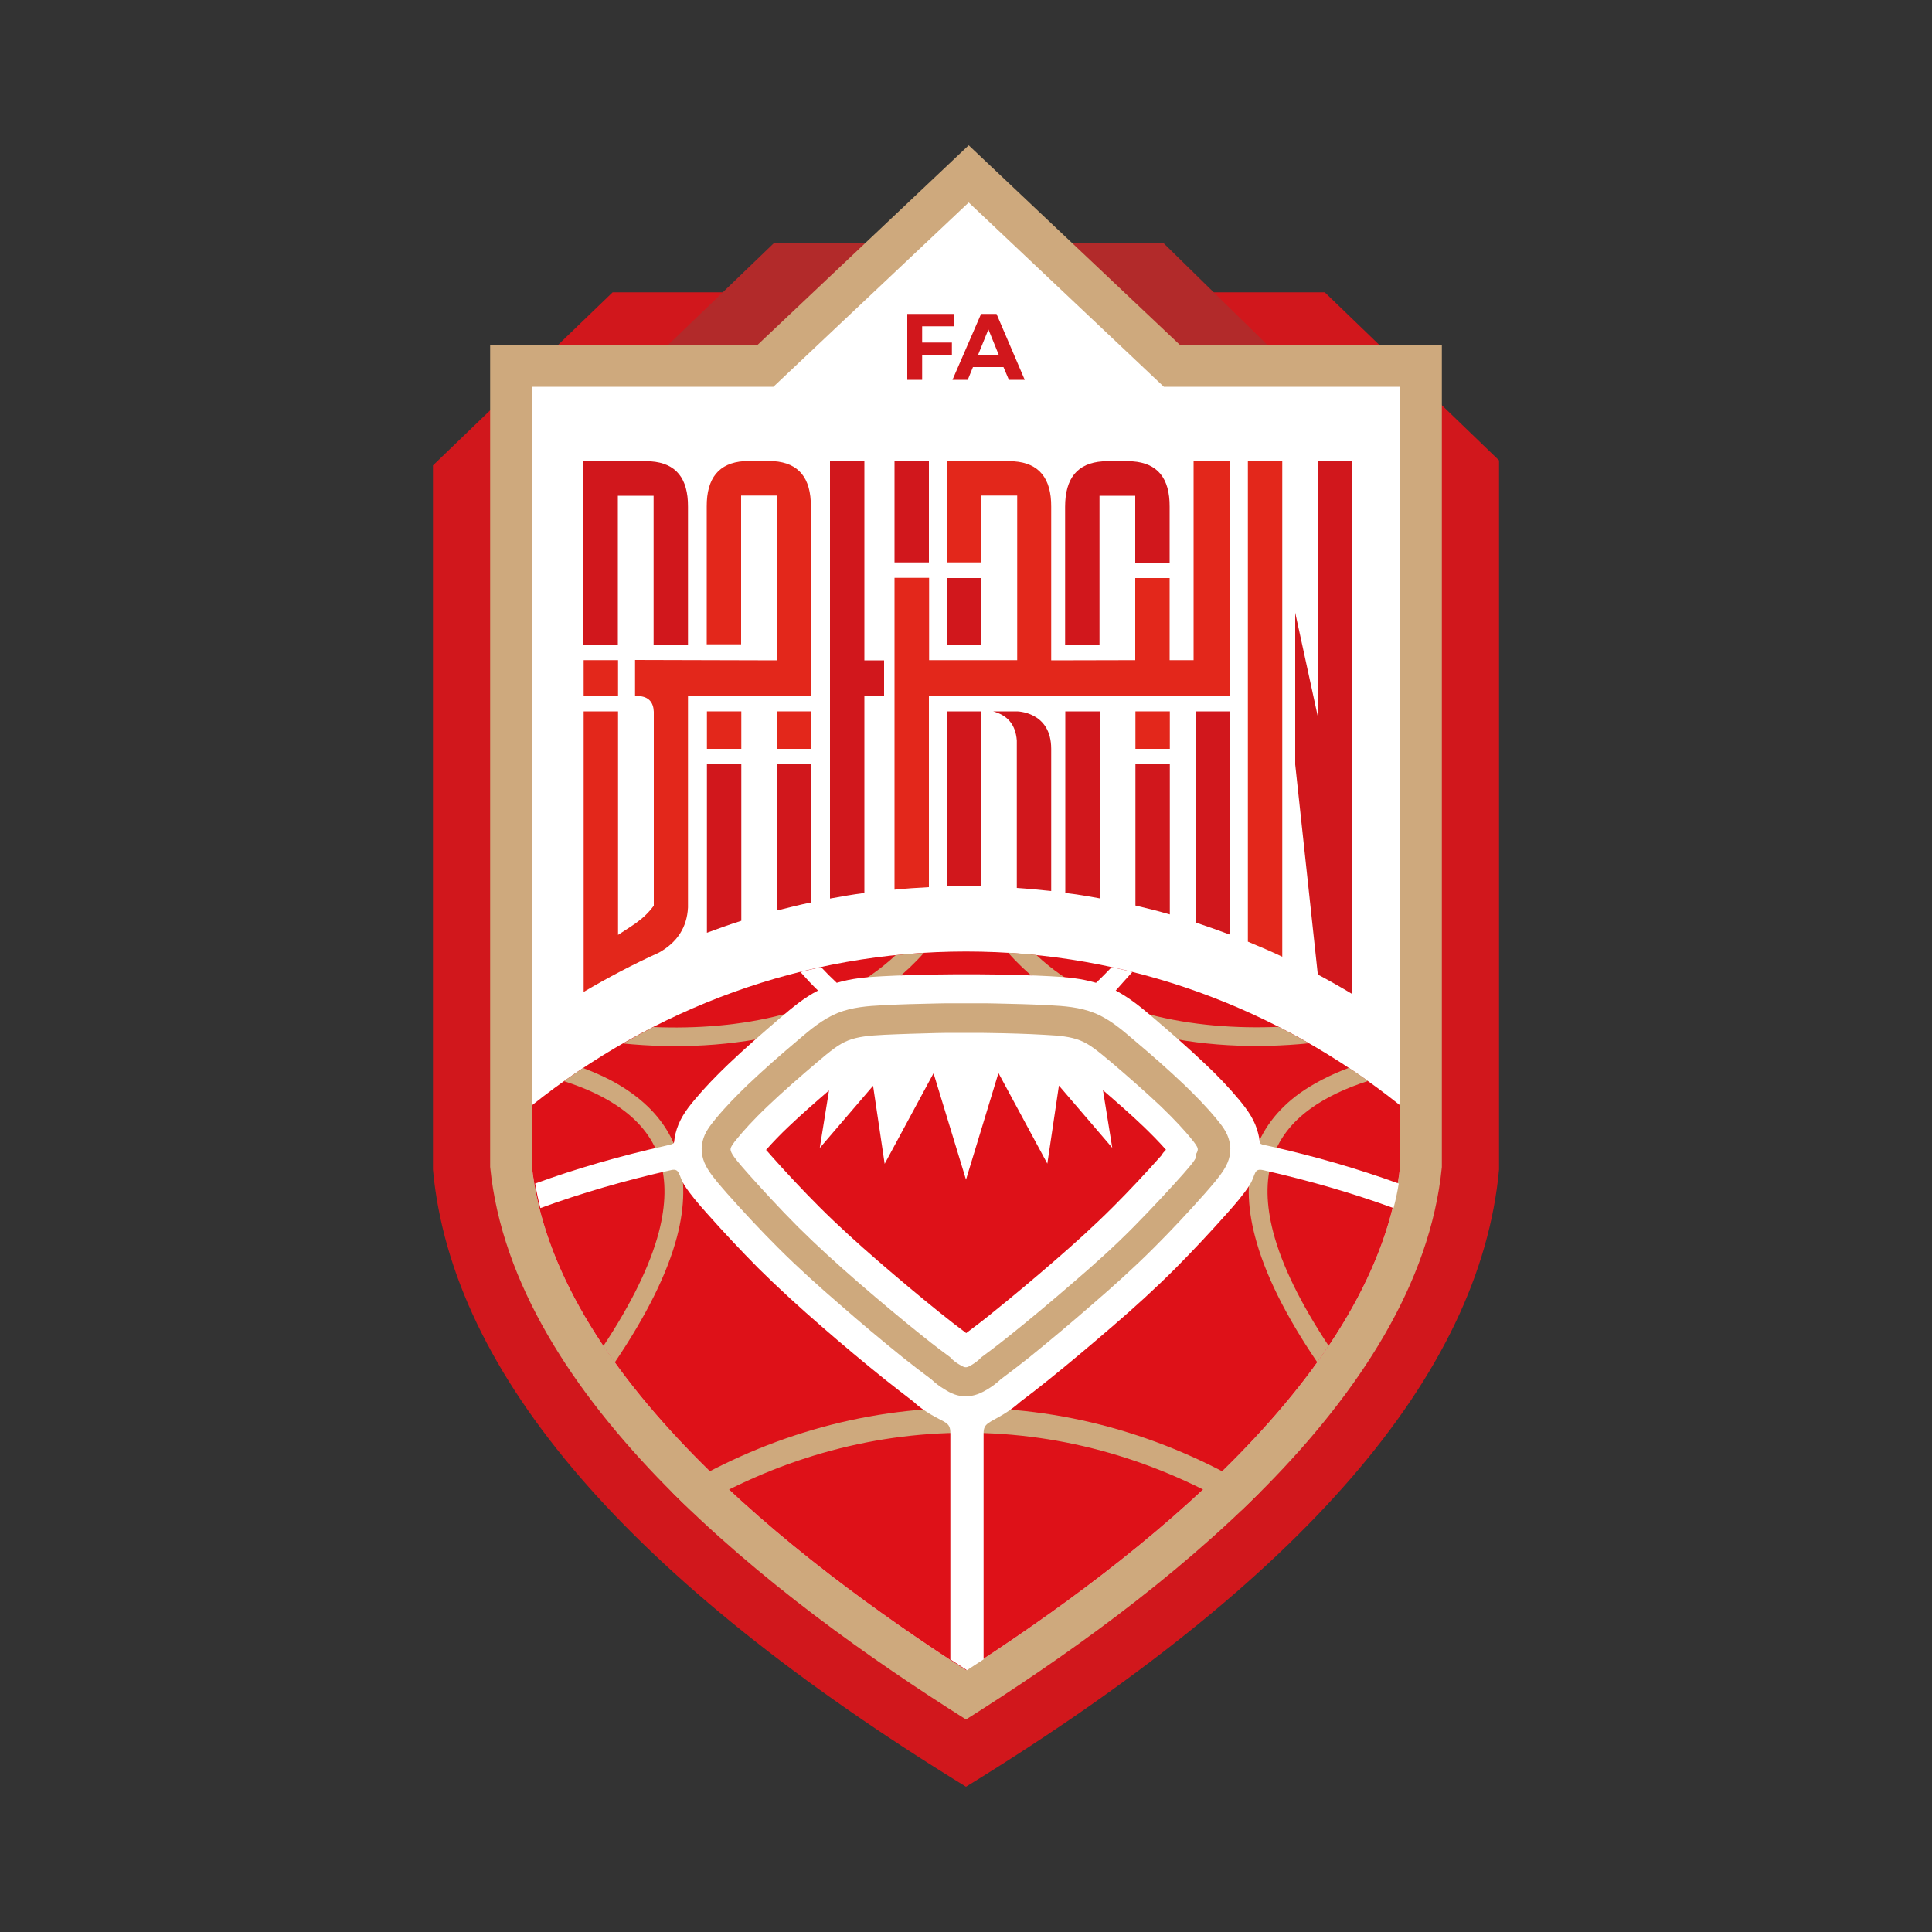 <?xml version="1.0" encoding="utf-8"?>
<!-- Generator: Adobe Illustrator 24.2.0, SVG Export Plug-In . SVG Version: 6.00 Build 0)  -->
<svg version="1.1" id="katman_1" xmlns="http://www.w3.org/2000/svg" xmlns:xlink="http://www.w3.org/1999/xlink" x="0px" y="0px"
	 viewBox="0 0 1000 1000" style="enable-background:new 0 0 1000 1000;" xml:space="preserve">
<rect x="0" y="0" width="1000" height="1000" fill="#333333" stroke="none"/>
<style type="text/css">
	.st0{fill:#D1171C;}
	.st1{fill:#B22A2A;}
	.st2{fill:#CEA97D;}
	.st3{fill:#FFFFFF;}
	.st4{fill:#DE1118;}
	.st5{fill:#E3271B;}
</style>
<g id="Camada_x0020_1">
	<g id="_1981391048560">
		<path class="st0" d="M317.1,151.3h368.6l90.2,87v367.1C766.1,711.5,674.1,817.9,500,924.8C325.9,817.9,233.9,711.5,224.1,605.4
			V240.9L317.1,151.3z"/>
		<polygon class="st1" points="400.4,126 333.9,190 667.7,190 602.4,126 		"/>
		<path class="st2" d="M500,890c98.3-62,234.3-165.2,246.3-285.9V178.8H611L501.4,75.2L391.8,178.8H253.7V604
			C265.7,724.7,401.7,828,500,890z"/>
		<path class="st3" d="M500,864.5c88.6-57.2,213.4-153.5,224.8-261.6V200.2H602.4l-101-95.4l-101.1,95.4H275.2v402.7
			C286.6,711,411.4,807.3,500,864.5z"/>
		<path class="st4" d="M500,864.5c88.6-57.2,213.4-153.5,224.8-261.6v-30.7c-62.6-50.1-140.4-79.7-224.8-79.7
			s-162.2,29.7-224.8,79.7v30.7C286.6,711,411.4,807.3,500,864.5z"/>
		<path class="st2" d="M681.8,705.1c2-2.8,4-5.6,5.9-8.5c-14.6-22.1-24.2-41.7-28.7-58.9c-3.7-14.2-3.9-26.6-0.6-37.3
			c3.2-10.5,9.9-19.4,20.1-26.7c7.8-5.6,17.7-10.4,29.6-14.2c-3.2-2.3-6.5-4.6-9.9-6.8c-9.9,3.7-18.3,8.1-25.4,13.1
			c-11.9,8.6-19.8,19.2-23.7,31.7c-3.8,12.4-3.7,26.6,0.5,42.5C654.6,659.2,665.3,680.8,681.8,705.1z"/>
		<path class="st2" d="M677.5,540c-5.2-3-10.4-5.8-15.7-8.5c-21.8,0.9-45.1-0.7-67.1-6.5c-21.7-5.7-42.1-15.5-58.3-30.7
			c-4.9-0.5-9.7-0.9-14.6-1.2c18.6,21.2,43.7,34.1,70.5,41.1C620.5,541.8,650.8,542.7,677.5,540z"/>
		<path class="st2" d="M478.2,493.2c-4.9,0.3-9.7,0.7-14.6,1.2c-16.3,15.2-36.6,24.9-58.3,30.7c-22,5.8-45.3,7.4-67.1,6.5
			c-5.3,2.7-10.5,5.6-15.7,8.5c26.8,2.7,57,1.7,85.2-5.7C434.5,527.3,459.5,514.4,478.2,493.2z"/>
		<path class="st2" d="M301.8,552.8c-3.4,2.2-6.6,4.5-9.9,6.8c11.9,3.8,21.7,8.5,29.6,14.2c10.2,7.3,16.9,16.2,20.1,26.7
			c3.3,10.6,3.1,23.1-0.6,37.3c-4.5,17.1-14.1,36.8-28.7,58.9c1.9,2.9,3.9,5.7,5.9,8.5c16.4-24.3,27.2-46,32.2-65
			c4.2-16,4.3-30.1,0.5-42.5c-3.9-12.6-11.8-23.1-23.7-31.7C320.1,560.8,311.7,556.5,301.8,552.8z"/>
		<path class="st2" d="M642.5,781.8c3.2-3.1,6.4-6.2,9.5-9.3c-45.6-28-97.3-43.8-152-43.8s-106.4,15.8-152,43.8
			c3.1,3.1,6.3,6.2,9.6,9.3c43-25.7,91.3-40.2,142.5-40.2S599.5,756.1,642.5,781.8z"/>
		<path class="st3" d="M586.1,503.1c-3.6-0.9-7.1-1.7-10.7-2.5c-2.7,2.8-5.4,5.6-8.1,8.1c-7.7-2.3-15.5-3-23.6-3.4
			c-9.2-0.5-18.5-0.7-27.7-0.9c-3.1,0-6.3-0.1-9.4-0.1h-0.3c-0.7,0-1.5,0-2.2,0h-7.8c-0.7,0-1.5,0-2.2,0h-0.3
			c-3.1,0-6.3,0.1-9.4,0.1c-9.2,0.2-18.5,0.4-27.7,0.9c-8.1,0.4-15.9,1.1-23.6,3.4c-2.8-2.6-5.5-5.3-8.1-8.1
			c-3.6,0.8-7.1,1.6-10.7,2.5c3,3.4,6,6.6,9.1,9.6c-7.2,3.7-13.3,8.8-19.6,14.2c-9,7.7-18.1,15.6-26.7,23.8
			c-6.2,5.9-12.3,12.2-17.8,18.8c-4.5,5.4-8,10.4-9.7,17.4c-1.3,5.3,0.7,4.8-4.5,6c-24.2,5.4-47,12-68.1,19.7
			c0.7,4.3,1.6,8.5,2.7,12.7c21-7.7,43.7-14.3,67.8-19.7c4.5-1,3.7,3,6.7,7.8c3.2,5,7.5,9.9,11.4,14.3c8.7,9.8,17.7,19.4,26.9,28.7
			c10.6,10.5,21.6,20.5,32.9,30.3c10.8,9.4,21.8,18.6,33,27.6c4.8,3.8,9.6,7.5,14.4,11.2c2.6,2.5,5.5,4.5,8.6,6.4
			c7.8,4.7,10.5,4.1,10.5,9.9v117.1c2.9,1.9,5.8,3.7,8.6,5.6c2.8-1.9,5.7-3.7,8.6-5.6V741.8c0-5.2,2.8-5.2,10.5-9.9
			c3.1-1.9,5.9-4,8.6-6.4c4.9-3.7,9.6-7.3,14.4-11.2c11.2-9,22.2-18.3,33-27.6c11.3-9.7,22.3-19.7,32.9-30.3
			c9.2-9.3,18.2-18.9,26.9-28.7c3.9-4.4,8.2-9.3,11.4-14.3c3.4-5.5,1.9-8.9,7.2-7.7c23.9,5.4,46.5,12,67.3,19.6
			c1.1-4.2,2-8.4,2.7-12.7c-21-7.6-43.6-14.2-67.5-19.5c-5.9-1.3-3.7-0.4-5.2-6.2c-1.7-7-5.3-12-9.7-17.4
			c-5.5-6.6-11.5-12.9-17.8-18.8c-8.6-8.2-17.7-16.1-26.7-23.8c-6.3-5.4-12.4-10.4-19.6-14.2C580.1,509.7,583.1,506.5,586.1,503.1z"
			/>
		<g>
			<path class="st0" d="M302.1,238.8h29.1h5.7c12.9,0.9,19.3,8.7,19.2,23.5v71.3h-17.8v-77h-18.5v77h-17.8V238.8z"/>
			<path class="st0" d="M447.4,238.8h-17.8v103v18.3v105c5.9-1.1,11.8-2.1,17.8-2.9V360.1h10.2v-18.3h-10.2V238.8z"/>
			<path class="st5" d="M463,299.2v42.6v18.3v100.4c5.9-0.6,11.8-1,17.8-1.3v-99.1h155.9V238.8h-18.9v102.9h-12.4v-42.5h-17.8v42.5
				l-43.5,0.1v-79.5c0.1-14.7-6.3-22.6-19.2-23.5h-5.6h-29.1v52.3h11.5h6.3v-34.6h18.5v85.2l-45.6,0v-42.6H463z"/>
			<rect x="490.1" y="299.2" class="st0" width="17.8" height="34.4"/>
			<rect x="365.9" y="368.2" class="st5" width="17.8" height="19.4"/>
			<rect x="402.1" y="368.2" class="st5" width="17.8" height="19.4"/>
			<path class="st0" d="M365.9,395.6h17.8v81c-6,1.9-11.9,4-17.8,6.2V395.6z"/>
			<path class="st0" d="M402.1,395.6h17.8v71.5c-6,1.2-11.9,2.7-17.8,4.2V395.6z"/>
			<path class="st0" d="M618.9,368.2h17.8v115.6c-5.9-2.2-11.8-4.3-17.8-6.3V368.2z"/>
			<path class="st0" d="M551.4,368.2h17.8V465c-5.9-1.1-11.8-2.1-17.8-2.8V368.2z"/>
			<rect x="587.7" y="368.2" class="st5" width="17.8" height="19.4"/>
			<path class="st0" d="M587.7,395.6h17.8v77.7c-5.9-1.7-11.8-3.2-17.8-4.6V395.6z"/>
			<path class="st0" d="M570.7,238.8h5.6h4.3h5.6c12.9,0.9,19.3,8.7,19.2,23.5v28.9h-17.8v-34.6h-18.5v77h-17.8v-71.3
				C551.3,247.5,557.7,239.7,570.7,238.8z"/>
			<rect x="302.1" y="341.7" class="st5" width="17.8" height="18.5"/>
			<path class="st0" d="M490.1,368.2h17.8v90.6c-2.6-0.1-5.3-0.1-7.9-0.1c-3.3,0-6.6,0-9.9,0.1V368.2z"/>
			<path class="st5" d="M645.9,238.8h17.8v256.4c-5.9-2.8-11.8-5.3-17.8-7.8V238.8z"/>
			<path class="st0" d="M682.1,238.8h17.8v275.7c-5.8-3.5-11.8-6.9-17.8-10.1l0,0l-11.7-108.7v-78.6l11.7,53.8V238.8z"/>
			<path class="st5" d="M356.1,360.3V466v3.7c-0.5,10.2-5.5,18-14.9,23.3c-13.4,6.1-26.4,12.9-39.1,20.4V368.2h17.8v115.7
				c2.2-1.4,4.3-2.8,6.3-4.1c4.3-2.8,7.3-5.2,10.1-8.4c0.7-0.8,1.4-1.7,2.1-2.6v-99v-1.4c-0.2-5-2.7-7.7-7.5-8.1l-2.2,0v-18.7
				l73.4,0.2l0-85.3h-18.5v77h-17.8v-71.3c-0.1-14.7,6.3-22.6,19.2-23.5h5.6h4.3h5.6c12.9,0.9,19.3,8.7,19.2,23.5v97.9L356.1,360.3z
				"/>
			<path class="st0" d="M526.3,368.2c0,0,17.8,0,17.8,19.4v73.6c-5.9-0.6-11.8-1.2-17.8-1.6v-72v-4.3c-0.6-8.1-4.7-13.1-12.3-15.1
				C526.3,368.2,514,368.2,526.3,368.2L526.3,368.2z"/>
			<polygon class="st0" points="480.8,238.8 463,238.8 463,291.1 480.8,291.1 			"/>
		</g>
		<path class="st0" d="M469.6,162.5v34.1h7.7v-12.9h15.4v-6.4h-15.4v-8.4H494l0-6.4H469.6z M522.2,196.6h8.2l-14.6-34.1h-8
			l-14.8,34.1h7.9l2.7-6.6h15.8L522.2,196.6z M506.2,183.8l5.4-13.3l5.4,13.3H506.2z"/>
		<path class="st2" d="M518,713.9c-2.1,2-4.3,3.6-6.7,5.1c-3.7,2.2-7,3.7-11.3,3.7c-4.3,0.1-7.7-1.4-11.3-3.7
			c-2.5-1.5-4.6-3.1-6.7-5.1c-5-3.7-9.8-7.4-14.7-11.3c-11-8.9-21.9-18-32.5-27.3c-11-9.5-21.8-19.2-32.1-29.5
			c-9-9-17.8-18.4-26.3-28c-3.3-3.8-7.2-8.1-9.9-12.4c-2.9-4.6-4.1-9.5-2.8-14.8c1.1-4.6,3.8-7.9,6.7-11.5
			c5.1-6.2,10.8-12,16.6-17.6c8.4-8,17.2-15.7,26.1-23.2c6.3-5.4,12.7-10.8,20.5-14c7.5-3,15.5-3.6,23.5-4c9-0.5,18.1-0.7,27.2-0.9
			c3.1-0.1,6.2-0.1,9.4-0.1h0.1c0.8,0,1.5,0,2.3,0h7.8c0.8,0,1.5,0,2,0h0.4c3.1,0,6.2,0,9.4,0.1c9,0.2,18.1,0.4,27.2,0.9
			c8,0.4,16,1,23.5,4c7.8,3.1,14.2,8.6,20.5,14c8.9,7.5,17.7,15.2,26.1,23.2c5.8,5.6,11.5,11.4,16.6,17.6c2.9,3.5,5.6,6.9,6.7,11.5
			c1.3,5.3,0.1,10.2-2.8,14.8c-2.7,4.3-6.6,8.6-9.9,12.4c-8.5,9.6-17.2,18.9-26.3,28c-10.3,10.3-21.1,20-32.1,29.5
			c-10.7,9.3-21.5,18.4-32.5,27.3C527.9,706.4,523,710.2,518,713.9z"/>
		<path class="st3" d="M612.3,607.8c-5.8,6.5-15.7,17.3-25.6,27.3c-9.9,10-20,19.1-31.3,28.8c-11.3,9.8-23.8,20.2-32.2,26.9
			c-8.1,6.5-12.4,9.6-15.2,11.7c-1.8,1.9-3.4,2.9-4.6,3.7c-2.1,1.3-2.8,1.5-3.5,1.5c-0.7,0-1.4-0.2-3.5-1.5
			c-1.2-0.7-2.9-1.8-4.6-3.7c-2.8-2.1-7-5.1-15.2-11.7c-8.4-6.7-20.9-17.1-32.2-26.9c-11.3-9.8-21.3-18.9-31.3-28.8
			c-9.9-9.9-19.8-20.8-25.6-27.3c-5.8-6.5-7.5-8.8-8.4-10.3s-1.1-2.3-0.9-3.2c0.3-0.9,0.9-2.1,3.7-5.4c2.8-3.4,7.7-9,15.4-16.3
			c7.7-7.4,18.1-16.4,25.4-22.6c7.3-6.2,11.5-9.6,16.4-11.5c4.9-1.9,10.5-2.5,18.7-2.9s19.2-0.7,26.7-0.9c4-0.1,7-0.1,9.3-0.1h0.1h0
			h0l0,0c0.6,0,1.3,0,2,0h1.2h0h0.1l0,0h0.1h0l0,0h0.1h0l0,0h0.1h0h0h0h0h0h0.1l0,0h0.1h0l0,0h0.1h0h0h0.1l0,0h0h0.1l0,0h0.1h0h0
			h0.1l0,0h0.1l0,0h0.1h0h0h0.1l0,0h0.1l0,0h0.1h0h0h0h0h0.1l0,0h0.1h0h0h0h0.1l0,0h0.1l0,0h0.1h0h0h0h0.1l0,0h0.1h0h0h0h0h0.1l0,0
			h0.1l0,0h0.1h0h0h0.1l0,0h0.1l0,0h0.1h0h0h0.1l0,0h0.1h0l0,0h0.1h0h0h0.1l0,0h0h0.1l0,0h0.1h0h0h0h0h0h0.1l0,0h0h0.1l0,0h0h0.1
			l0,0h0.1h0h1.2c0.6,0,1.3,0,2,0l0,0h0h0h0.1c2.3,0,5.3,0,9.3,0.1c7.4,0.1,18.4,0.4,26.7,0.9c8.3,0.4,13.9,1,18.7,2.9
			c4.9,1.9,9,5.3,16.4,11.5c7.3,6.2,17.7,15.3,25.4,22.6c7.7,7.4,12.6,12.9,15.4,16.3c2.8,3.4,3.4,4.5,3.7,5.4
			c0.2,0.9,0,1.7-0.9,3.2C619.8,598.9,618.1,601.2,612.3,607.8z"/>
		<path class="st4" d="M603.5,595.1c-3.6-4.1-7.5-8-11.4-11.8c-6.8-6.5-14-12.8-21.2-19l4.8,29.8l-27.6-32.2l-6,40.4l-25.3-46.9
			L500,610.6l-16.8-55.1l-25.3,46.9l-6-40.4l-27.6,32.2l4.8-29.8c-7.2,6.2-14.4,12.5-21.2,19c-3.9,3.7-7.8,7.7-11.4,11.8
			c0.9,1,1.8,1.9,2.5,2.8c8.1,9.1,16.4,18,25,26.6c9.8,9.8,20,19,30.5,28.1c10.4,9,21,17.9,31.8,26.6c4.6,3.7,9.1,7.2,13.8,10.7
			c4.7-3.5,9.3-7,13.8-10.7c10.8-8.7,21.4-17.6,31.8-26.6c10.5-9.1,20.7-18.3,30.5-28.1c8.6-8.6,16.9-17.5,25-26.6
			C601.7,597,602.6,596,603.5,595.1z"/>
	</g>
</g>
</svg>
